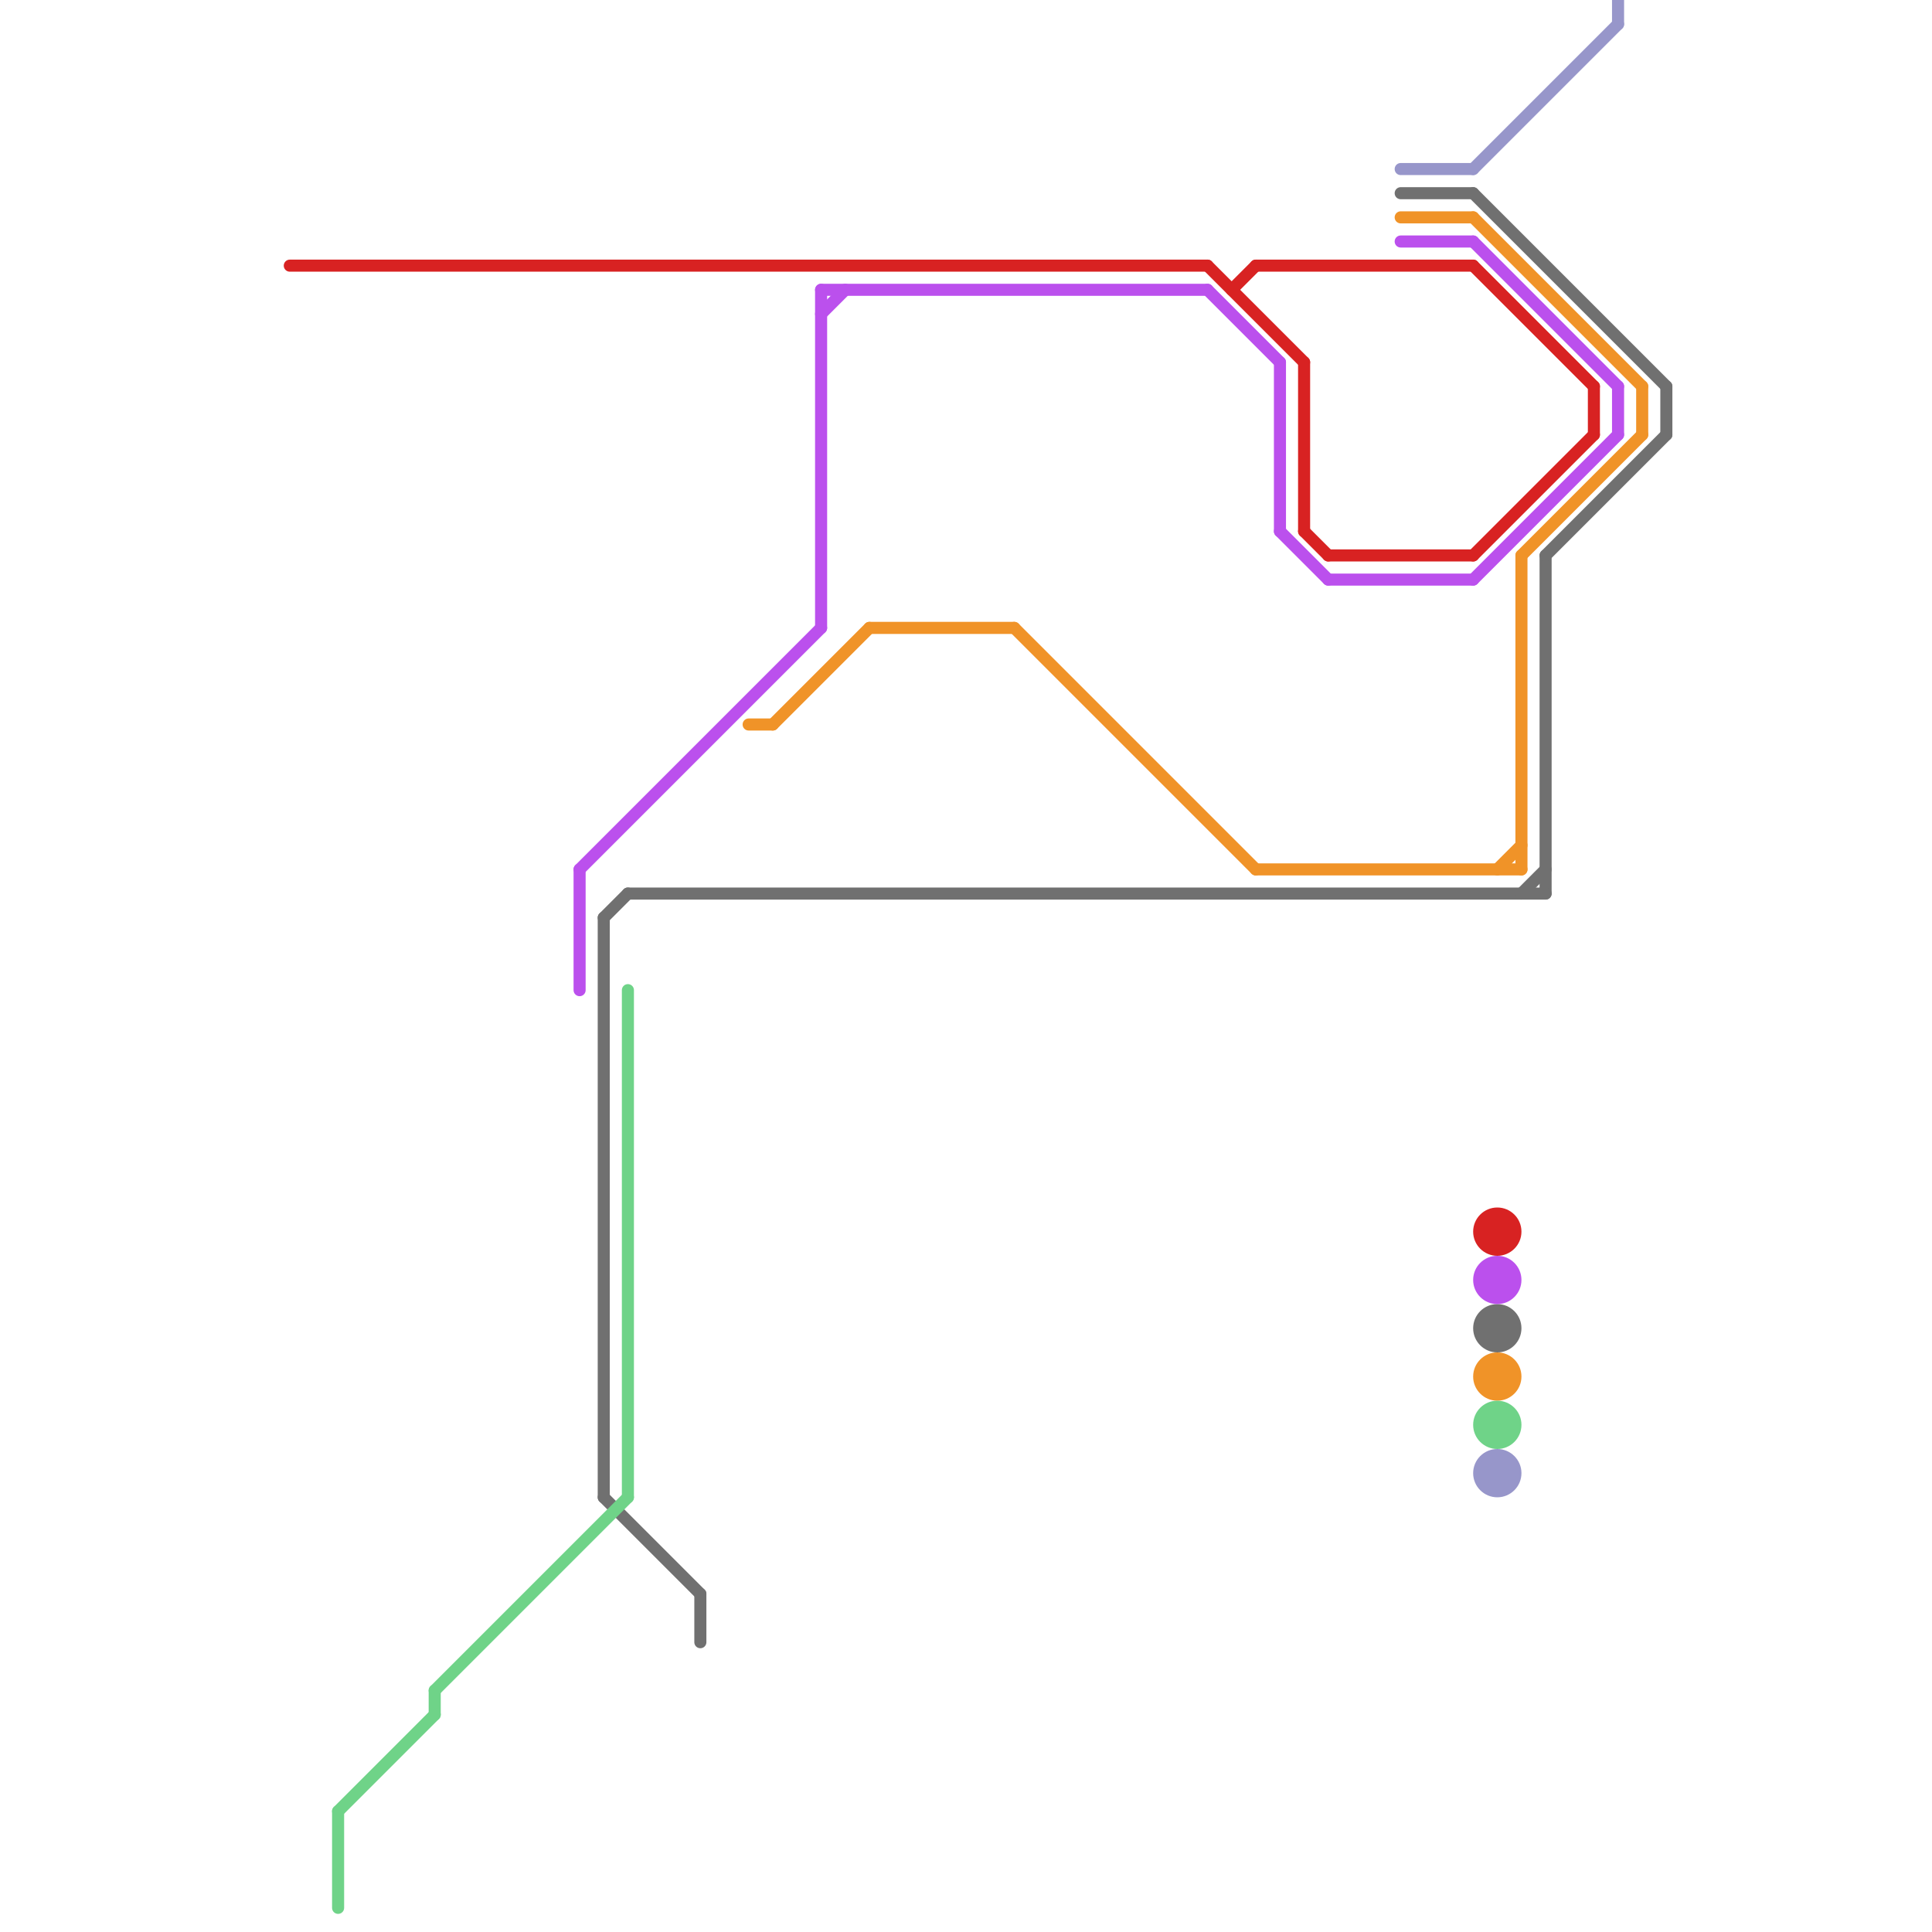 
<svg version="1.1" xmlns="http://www.w3.org/2000/svg" viewBox="0 0 80 80">
<style>text { font: 1px Helvetica; font-weight: 600; white-space: pre; dominant-baseline: central; } line { stroke-width: 0.5; fill: none; stroke-linecap: round; stroke-linejoin: round; } .c0 { stroke: #707070 } .c1 { stroke: #d82222 } .c2 { stroke: #bb50ed } .c3 { stroke: #f09328 } .c4 { stroke: #6fd388 } .c5 { stroke: #9796ca }</style><defs><g id="ct-xf"><circle r="0.5" fill="#fff" stroke="#000" stroke-width="0.2"/></g><g id="ct"><circle r="0.5" fill="#fff" stroke="#000" stroke-width="0.1"/></g></defs><line class="c0" x1="58" y1="8" x2="61" y2="8"/><line class="c0" x1="64" y1="23" x2="64" y2="37"/><line class="c0" x1="29" y1="66" x2="29" y2="68"/><line class="c0" x1="25" y1="38" x2="25" y2="62"/><line class="c0" x1="26" y1="37" x2="64" y2="37"/><line class="c0" x1="69" y1="16" x2="69" y2="18"/><line class="c0" x1="63" y1="37" x2="64" y2="36"/><line class="c0" x1="25" y1="62" x2="29" y2="66"/><line class="c0" x1="25" y1="38" x2="26" y2="37"/><line class="c0" x1="61" y1="8" x2="69" y2="16"/><line class="c0" x1="64" y1="23" x2="69" y2="18"/><circle cx="62" cy="55" r="1" fill="#707070" /><line class="c1" x1="52" y1="11" x2="61" y2="11"/><line class="c1" x1="61" y1="11" x2="66" y2="16"/><line class="c1" x1="66" y1="16" x2="66" y2="18"/><line class="c1" x1="12" y1="11" x2="50" y2="11"/><line class="c1" x1="50" y1="11" x2="54" y2="15"/><line class="c1" x1="51" y1="12" x2="52" y2="11"/><line class="c1" x1="54" y1="15" x2="54" y2="22"/><line class="c1" x1="55" y1="23" x2="61" y2="23"/><line class="c1" x1="61" y1="23" x2="66" y2="18"/><line class="c1" x1="54" y1="22" x2="55" y2="23"/><circle cx="62" cy="51" r="1" fill="#d82222" /><line class="c2" x1="24" y1="36" x2="24" y2="41"/><line class="c2" x1="61" y1="10" x2="67" y2="16"/><line class="c2" x1="34" y1="12" x2="50" y2="12"/><line class="c2" x1="61" y1="24" x2="67" y2="18"/><line class="c2" x1="24" y1="36" x2="34" y2="26"/><line class="c2" x1="34" y1="13" x2="35" y2="12"/><line class="c2" x1="53" y1="22" x2="55" y2="24"/><line class="c2" x1="53" y1="15" x2="53" y2="22"/><line class="c2" x1="67" y1="16" x2="67" y2="18"/><line class="c2" x1="55" y1="24" x2="61" y2="24"/><line class="c2" x1="58" y1="10" x2="61" y2="10"/><line class="c2" x1="50" y1="12" x2="53" y2="15"/><line class="c2" x1="34" y1="12" x2="34" y2="26"/><circle cx="62" cy="53" r="1" fill="#bb50ed" /><line class="c3" x1="68" y1="16" x2="68" y2="18"/><line class="c3" x1="61" y1="9" x2="68" y2="16"/><line class="c3" x1="32" y1="30" x2="36" y2="26"/><line class="c3" x1="42" y1="26" x2="52" y2="36"/><line class="c3" x1="63" y1="23" x2="68" y2="18"/><line class="c3" x1="52" y1="36" x2="63" y2="36"/><line class="c3" x1="31" y1="30" x2="32" y2="30"/><line class="c3" x1="62" y1="36" x2="63" y2="35"/><line class="c3" x1="58" y1="9" x2="61" y2="9"/><line class="c3" x1="63" y1="23" x2="63" y2="36"/><line class="c3" x1="36" y1="26" x2="42" y2="26"/><circle cx="62" cy="57" r="1" fill="#f09328" /><line class="c4" x1="14" y1="75" x2="14" y2="79"/><line class="c4" x1="18" y1="70" x2="26" y2="62"/><line class="c4" x1="26" y1="41" x2="26" y2="62"/><line class="c4" x1="14" y1="75" x2="18" y2="71"/><line class="c4" x1="18" y1="70" x2="18" y2="71"/><circle cx="62" cy="59" r="1" fill="#6fd388" /><line class="c5" x1="58" y1="7" x2="61" y2="7"/><line class="c5" x1="61" y1="7" x2="67" y2="1"/><line class="c5" x1="67" y1="0" x2="67" y2="1"/><circle cx="62" cy="61" r="1" fill="#9796ca" />
</svg>
